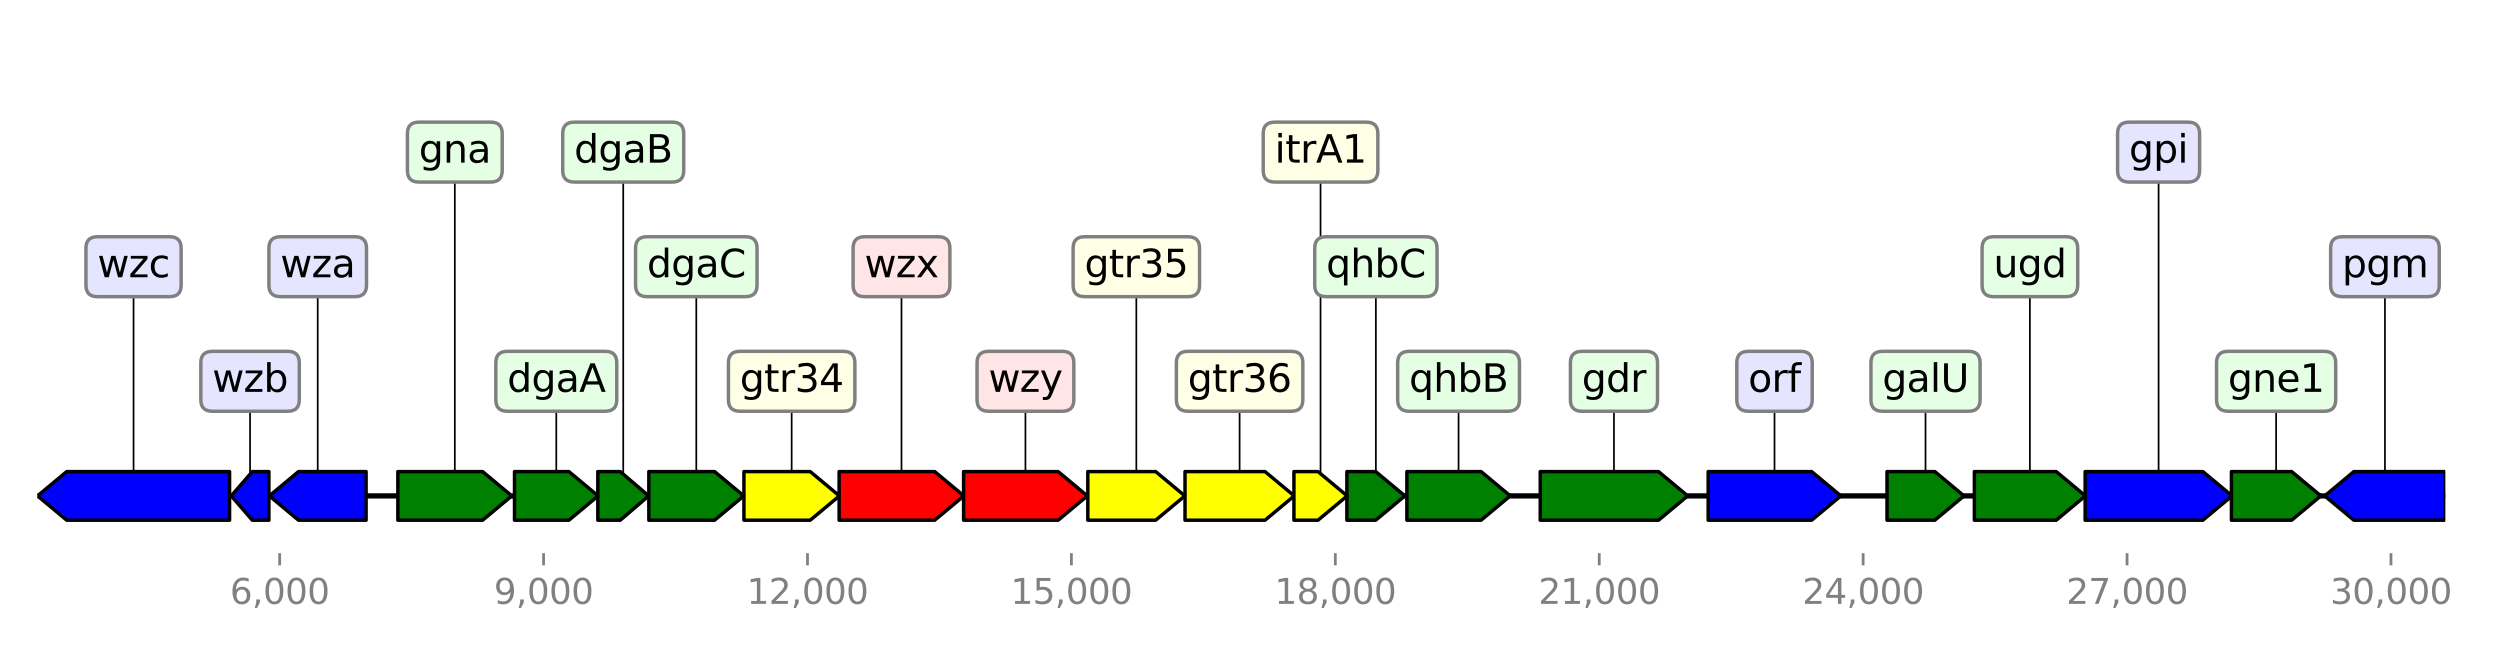 <?xml version="1.0" encoding="utf-8" standalone="no"?>
<!DOCTYPE svg PUBLIC "-//W3C//DTD SVG 1.1//EN"
  "http://www.w3.org/Graphics/SVG/1.1/DTD/svg11.dtd">
<svg height="187.2pt" version="1.1" viewBox="0 0 720 187.2" width="720pt" xmlns="http://www.w3.org/2000/svg" xmlns:xlink="http://www.w3.org/1999/xlink">
 <defs>
  <style type="text/css">*{stroke-linecap:butt;stroke-linejoin:round;}</style>
 </defs>
 <g id="figure_1">
  <g id="patch_1">
   <path d="M 0 187.2 
L 720 187.2 
L 720 0 
L 0 0 
z
" style="fill:#ffffff;"/>
  </g>
  <g id="axes_1">
   <g id="line2d_1">
    <path clip-path="url(#pdbdb691318)" d="M 10.8 142.818 
L 704.225 142.818 
" style="fill:none;stroke:#000000;stroke-linecap:square;stroke-width:1.5;"/>
   </g>
   <g id="line2d_2">
    <path clip-path="url(#pdbdb691318)" d="M 38.461 76.809 
L 38.461 142.818 
" style="fill:none;stroke:#000000;stroke-linecap:square;stroke-width:0.5;"/>
   </g>
   <g id="line2d_3">
    <path clip-path="url(#pdbdb691318)" d="M 464.821 109.813 
L 464.821 142.818 
" style="fill:none;stroke:#000000;stroke-linecap:square;stroke-width:0.5;"/>
   </g>
   <g id="line2d_4">
    <path clip-path="url(#pdbdb691318)" d="M 621.674 43.804 
L 621.674 142.818 
" style="fill:none;stroke:#000000;stroke-linecap:square;stroke-width:0.5;"/>
   </g>
   <g id="line2d_5">
    <path clip-path="url(#pdbdb691318)" d="M 511.059 109.813 
L 511.059 142.818 
" style="fill:none;stroke:#000000;stroke-linecap:square;stroke-width:0.5;"/>
   </g>
   <g id="line2d_6">
    <path clip-path="url(#pdbdb691318)" d="M 259.628 76.809 
L 259.628 142.818 
" style="fill:none;stroke:#000000;stroke-linecap:square;stroke-width:0.5;"/>
   </g>
   <g id="line2d_7">
    <path clip-path="url(#pdbdb691318)" d="M 295.326 109.813 
L 295.326 142.818 
" style="fill:none;stroke:#000000;stroke-linecap:square;stroke-width:0.5;"/>
   </g>
   <g id="line2d_8">
    <path clip-path="url(#pdbdb691318)" d="M 686.863 76.809 
L 686.863 142.818 
" style="fill:none;stroke:#000000;stroke-linecap:square;stroke-width:0.5;"/>
   </g>
   <g id="line2d_9">
    <path clip-path="url(#pdbdb691318)" d="M 130.987 43.804 
L 130.987 142.818 
" style="fill:none;stroke:#000000;stroke-linecap:square;stroke-width:0.5;"/>
   </g>
   <g id="line2d_10">
    <path clip-path="url(#pdbdb691318)" d="M 584.608 76.809 
L 584.608 142.818 
" style="fill:none;stroke:#000000;stroke-linecap:square;stroke-width:0.5;"/>
   </g>
   <g id="line2d_11">
    <path clip-path="url(#pdbdb691318)" d="M 357.006 109.813 
L 357.006 142.818 
" style="fill:none;stroke:#000000;stroke-linecap:square;stroke-width:0.5;"/>
   </g>
   <g id="line2d_12">
    <path clip-path="url(#pdbdb691318)" d="M 420.066 109.813 
L 420.066 142.818 
" style="fill:none;stroke:#000000;stroke-linecap:square;stroke-width:0.5;"/>
   </g>
   <g id="line2d_13">
    <path clip-path="url(#pdbdb691318)" d="M 327.262 76.809 
L 327.262 142.818 
" style="fill:none;stroke:#000000;stroke-linecap:square;stroke-width:0.5;"/>
   </g>
   <g id="line2d_14">
    <path clip-path="url(#pdbdb691318)" d="M 91.501 76.809 
L 91.501 142.818 
" style="fill:none;stroke:#000000;stroke-linecap:square;stroke-width:0.5;"/>
   </g>
   <g id="line2d_15">
    <path clip-path="url(#pdbdb691318)" d="M 227.997 109.813 
L 227.997 142.818 
" style="fill:none;stroke:#000000;stroke-linecap:square;stroke-width:0.5;"/>
   </g>
   <g id="line2d_16">
    <path clip-path="url(#pdbdb691318)" d="M 200.533 76.809 
L 200.533 142.818 
" style="fill:none;stroke:#000000;stroke-linecap:square;stroke-width:0.5;"/>
   </g>
   <g id="line2d_17">
    <path clip-path="url(#pdbdb691318)" d="M 655.522 109.813 
L 655.522 142.818 
" style="fill:none;stroke:#000000;stroke-linecap:square;stroke-width:0.5;"/>
   </g>
   <g id="line2d_18">
    <path clip-path="url(#pdbdb691318)" d="M 160.212 109.813 
L 160.212 142.818 
" style="fill:none;stroke:#000000;stroke-linecap:square;stroke-width:0.5;"/>
   </g>
   <g id="line2d_19">
    <path clip-path="url(#pdbdb691318)" d="M 554.547 109.813 
L 554.547 142.818 
" style="fill:none;stroke:#000000;stroke-linecap:square;stroke-width:0.5;"/>
   </g>
   <g id="line2d_20">
    <path clip-path="url(#pdbdb691318)" d="M 396.251 76.809 
L 396.251 142.818 
" style="fill:none;stroke:#000000;stroke-linecap:square;stroke-width:0.5;"/>
   </g>
   <g id="line2d_21">
    <path clip-path="url(#pdbdb691318)" d="M 380.315 43.804 
L 380.315 142.818 
" style="fill:none;stroke:#000000;stroke-linecap:square;stroke-width:0.5;"/>
   </g>
   <g id="line2d_22">
    <path clip-path="url(#pdbdb691318)" d="M 179.492 43.804 
L 179.492 142.818 
" style="fill:none;stroke:#000000;stroke-linecap:square;stroke-width:0.5;"/>
   </g>
   <g id="line2d_23">
    <path clip-path="url(#pdbdb691318)" d="M 72.018 109.813 
L 72.018 142.818 
" style="fill:none;stroke:#000000;stroke-linecap:square;stroke-width:0.5;"/>
   </g>
   <g id="patch_2">
    <path clip-path="url(#pdbdb691318)" d="M 66.115 149.818 
Q 42.662 149.818 19.21 149.818 
L 19.21 149.818 
Q 15.009 146.318 10.808 142.818 
Q 15.009 139.318 19.21 135.818 
L 19.21 135.818 
Q 42.662 135.818 66.115 135.818 
L 66.115 149.818 
z
" style="fill:#0000ff;stroke:#000000;stroke-linecap:round;"/>
   </g>
   <g id="patch_3">
    <path clip-path="url(#pdbdb691318)" d="M 443.59 135.818 
Q 460.622 135.818 477.653 135.818 
L 477.653 135.818 
Q 481.853 139.318 486.053 142.818 
Q 481.853 146.318 477.653 149.818 
L 477.653 149.818 
Q 460.622 149.818 443.59 149.818 
L 443.59 135.818 
z
" style="fill:#008000;stroke:#000000;stroke-linecap:round;"/>
   </g>
   <g id="patch_4">
    <path clip-path="url(#pdbdb691318)" d="M 600.519 135.818 
Q 617.474 135.818 634.429 135.818 
L 634.429 135.818 
Q 638.629 139.318 642.829 142.818 
Q 638.629 146.318 634.429 149.818 
L 634.429 149.818 
Q 617.474 149.818 600.519 149.818 
L 600.519 135.818 
z
" style="fill:#0000ff;stroke:#000000;stroke-linecap:round;"/>
   </g>
   <g id="patch_5">
    <path clip-path="url(#pdbdb691318)" d="M 491.956 135.818 
Q 506.859 135.818 521.762 135.818 
L 521.762 135.818 
Q 525.962 139.318 530.162 142.818 
Q 525.962 146.318 521.762 149.818 
L 521.762 149.818 
Q 506.859 149.818 491.956 149.818 
L 491.956 135.818 
z
" style="fill:#0000ff;stroke:#000000;stroke-linecap:round;"/>
   </g>
   <g id="patch_6">
    <path clip-path="url(#pdbdb691318)" d="M 241.666 135.818 
Q 255.429 135.818 269.193 135.818 
L 269.193 135.818 
Q 273.392 139.318 277.591 142.818 
Q 273.392 146.318 269.193 149.818 
L 269.193 149.818 
Q 255.429 149.818 241.666 149.818 
L 241.666 135.818 
z
" style="fill:#ff0000;stroke:#000000;stroke-linecap:round;"/>
   </g>
   <g id="patch_7">
    <path clip-path="url(#pdbdb691318)" d="M 277.515 135.818 
Q 291.128 135.818 304.741 135.818 
L 304.741 135.818 
Q 308.939 139.318 313.137 142.818 
Q 308.939 146.318 304.741 149.818 
L 304.741 149.818 
Q 291.128 149.818 277.515 149.818 
L 277.515 135.818 
z
" style="fill:#ff0000;stroke:#000000;stroke-linecap:round;"/>
   </g>
   <g id="patch_8">
    <path clip-path="url(#pdbdb691318)" d="M 704.217 149.818 
Q 691.064 149.818 677.91 149.818 
L 677.91 149.818 
Q 673.709 146.318 669.508 142.818 
Q 673.709 139.318 677.91 135.818 
L 677.91 135.818 
Q 691.064 135.818 704.217 135.818 
L 704.217 149.818 
z
" style="fill:#0000ff;stroke:#000000;stroke-linecap:round;"/>
   </g>
   <g id="patch_9">
    <path clip-path="url(#pdbdb691318)" d="M 114.582 135.818 
Q 126.788 135.818 138.993 135.818 
L 138.993 135.818 
Q 143.192 139.318 147.392 142.818 
Q 143.192 146.318 138.993 149.818 
L 138.993 149.818 
Q 126.788 149.818 114.582 149.818 
L 114.582 135.818 
z
" style="fill:#008000;stroke:#000000;stroke-linecap:round;"/>
   </g>
   <g id="patch_10">
    <path clip-path="url(#pdbdb691318)" d="M 568.621 135.818 
Q 580.407 135.818 592.192 135.818 
L 592.192 135.818 
Q 596.393 139.318 600.595 142.818 
Q 596.393 146.318 592.192 149.818 
L 592.192 149.818 
Q 580.407 149.818 568.621 149.818 
L 568.621 135.818 
z
" style="fill:#008000;stroke:#000000;stroke-linecap:round;"/>
   </g>
   <g id="patch_11">
    <path clip-path="url(#pdbdb691318)" d="M 341.285 135.818 
Q 352.805 135.818 364.325 135.818 
L 364.325 135.818 
Q 368.526 139.318 372.727 142.818 
Q 368.526 146.318 364.325 149.818 
L 364.325 149.818 
Q 352.805 149.818 341.285 149.818 
L 341.285 135.818 
z
" style="fill:#ffff00;stroke:#000000;stroke-linecap:round;"/>
   </g>
   <g id="patch_12">
    <path clip-path="url(#pdbdb691318)" d="M 405.181 135.818 
Q 415.867 135.818 426.553 135.818 
L 426.553 135.818 
Q 430.752 139.318 434.951 142.818 
Q 430.752 146.318 426.553 149.818 
L 426.553 149.818 
Q 415.867 149.818 405.181 149.818 
L 405.181 135.818 
z
" style="fill:#008000;stroke:#000000;stroke-linecap:round;"/>
   </g>
   <g id="patch_13">
    <path clip-path="url(#pdbdb691318)" d="M 313.289 135.818 
Q 323.061 135.818 332.832 135.818 
L 332.832 135.818 
Q 337.033 139.318 341.234 142.818 
Q 337.033 146.318 332.832 149.818 
L 332.832 149.818 
Q 323.061 149.818 313.289 149.818 
L 313.289 135.818 
z
" style="fill:#ffff00;stroke:#000000;stroke-linecap:round;"/>
   </g>
   <g id="patch_14">
    <path clip-path="url(#pdbdb691318)" d="M 105.436 149.818 
Q 95.701 149.818 85.966 149.818 
L 85.966 149.818 
Q 81.767 146.318 77.567 142.818 
Q 81.767 139.318 85.966 135.818 
L 85.966 135.818 
Q 95.701 135.818 105.436 135.818 
L 105.436 149.818 
z
" style="fill:#0000ff;stroke:#000000;stroke-linecap:round;"/>
   </g>
   <g id="patch_15">
    <path clip-path="url(#pdbdb691318)" d="M 214.252 135.818 
Q 223.797 135.818 233.342 135.818 
L 233.342 135.818 
Q 237.542 139.318 241.742 142.818 
Q 237.542 146.318 233.342 149.818 
L 233.342 149.818 
Q 223.797 149.818 214.252 149.818 
L 214.252 135.818 
z
" style="fill:#ffff00;stroke:#000000;stroke-linecap:round;"/>
   </g>
   <g id="patch_16">
    <path clip-path="url(#pdbdb691318)" d="M 186.865 135.818 
Q 196.334 135.818 205.802 135.818 
L 205.802 135.818 
Q 210.002 139.318 214.202 142.818 
Q 210.002 146.318 205.802 149.818 
L 205.802 149.818 
Q 196.334 149.818 186.865 149.818 
L 186.865 135.818 
z
" style="fill:#008000;stroke:#000000;stroke-linecap:round;"/>
   </g>
   <g id="patch_17">
    <path clip-path="url(#pdbdb691318)" d="M 642.652 135.818 
Q 651.323 135.818 659.994 135.818 
L 659.994 135.818 
Q 664.193 139.318 668.393 142.818 
Q 664.193 146.318 659.994 149.818 
L 659.994 149.818 
Q 651.323 149.818 642.652 149.818 
L 642.652 135.818 
z
" style="fill:#008000;stroke:#000000;stroke-linecap:round;"/>
   </g>
   <g id="patch_18">
    <path clip-path="url(#pdbdb691318)" d="M 148.177 135.818 
Q 156.012 135.818 163.846 135.818 
L 163.846 135.818 
Q 168.046 139.318 172.246 142.818 
Q 168.046 146.318 163.846 149.818 
L 163.846 149.818 
Q 156.012 149.818 148.177 149.818 
L 148.177 135.818 
z
" style="fill:#008000;stroke:#000000;stroke-linecap:round;"/>
   </g>
   <g id="patch_19">
    <path clip-path="url(#pdbdb691318)" d="M 543.463 135.818 
Q 550.346 135.818 557.229 135.818 
L 557.229 135.818 
Q 561.43 139.318 565.632 142.818 
Q 561.43 146.318 557.229 149.818 
L 557.229 149.818 
Q 550.346 149.818 543.463 149.818 
L 543.463 135.818 
z
" style="fill:#008000;stroke:#000000;stroke-linecap:round;"/>
   </g>
   <g id="patch_20">
    <path clip-path="url(#pdbdb691318)" d="M 387.903 135.818 
Q 392.05 135.818 396.198 135.818 
L 396.198 135.818 
Q 400.398 139.318 404.599 142.818 
Q 400.398 146.318 396.198 149.818 
L 396.198 149.818 
Q 392.05 149.818 387.903 149.818 
L 387.903 135.818 
z
" style="fill:#008000;stroke:#000000;stroke-linecap:round;"/>
   </g>
   <g id="patch_21">
    <path clip-path="url(#pdbdb691318)" d="M 372.651 135.818 
Q 376.114 135.818 379.577 135.818 
L 379.577 135.818 
Q 383.778 139.318 387.979 142.818 
Q 383.778 146.318 379.577 149.818 
L 379.577 149.818 
Q 376.114 149.818 372.651 149.818 
L 372.651 135.818 
z
" style="fill:#ffff00;stroke:#000000;stroke-linecap:round;"/>
   </g>
   <g id="patch_22">
    <path clip-path="url(#pdbdb691318)" d="M 172.17 135.818 
Q 175.4 135.818 178.63 135.818 
L 178.63 135.818 
Q 182.722 139.318 186.814 142.818 
Q 182.722 146.318 178.63 149.818 
L 178.63 149.818 
Q 175.4 149.818 172.17 149.818 
L 172.17 135.818 
z
" style="fill:#008000;stroke:#000000;stroke-linecap:round;"/>
   </g>
   <g id="patch_23">
    <path clip-path="url(#pdbdb691318)" d="M 77.44 149.818 
Q 75.048 149.818 72.656 149.818 
L 72.656 149.818 
Q 69.626 146.318 66.597 142.818 
Q 69.626 139.318 72.656 135.818 
L 72.656 135.818 
Q 75.048 135.818 77.44 135.818 
L 77.44 149.818 
z
" style="fill:#0000ff;stroke:#000000;stroke-linecap:round;"/>
   </g>
   <g id="matplotlib.axis_1">
    <g id="xtick_1">
     <g id="line2d_24">
      <defs>
       <path d="M 0 0 
L 0 3.5 
" id="me21adc999d" style="stroke:#808080;stroke-width:0.8;"/>
      </defs>
      <g>
       <use style="fill:#808080;stroke:#808080;stroke-width:0.8;" x="80.544" xlink:href="#me21adc999d" y="159.32"/>
      </g>
     </g>
     <g id="text_1">
      <!-- 6,000 -->
      <g style="fill:#808080;" transform="translate(66.23 173.918)scale(0.1 -0.1)">
       <defs>
        <path d="M 2113 2584 
Q 1688 2584 1439 2293 
Q 1191 2003 1191 1497 
Q 1191 994 1439 701 
Q 1688 409 2113 409 
Q 2538 409 2786 701 
Q 3034 994 3034 1497 
Q 3034 2003 2786 2293 
Q 2538 2584 2113 2584 
z
M 3366 4563 
L 3366 3988 
Q 3128 4100 2886 4159 
Q 2644 4219 2406 4219 
Q 1781 4219 1451 3797 
Q 1122 3375 1075 2522 
Q 1259 2794 1537 2939 
Q 1816 3084 2150 3084 
Q 2853 3084 3261 2657 
Q 3669 2231 3669 1497 
Q 3669 778 3244 343 
Q 2819 -91 2113 -91 
Q 1303 -91 875 529 
Q 447 1150 447 2328 
Q 447 3434 972 4092 
Q 1497 4750 2381 4750 
Q 2619 4750 2861 4703 
Q 3103 4656 3366 4563 
z
" id="DejaVuSans-36" transform="scale(0.016)"/>
        <path d="M 750 794 
L 1409 794 
L 1409 256 
L 897 -744 
L 494 -744 
L 750 256 
L 750 794 
z
" id="DejaVuSans-2c" transform="scale(0.016)"/>
        <path d="M 2034 4250 
Q 1547 4250 1301 3770 
Q 1056 3291 1056 2328 
Q 1056 1369 1301 889 
Q 1547 409 2034 409 
Q 2525 409 2770 889 
Q 3016 1369 3016 2328 
Q 3016 3291 2770 3770 
Q 2525 4250 2034 4250 
z
M 2034 4750 
Q 2819 4750 3233 4129 
Q 3647 3509 3647 2328 
Q 3647 1150 3233 529 
Q 2819 -91 2034 -91 
Q 1250 -91 836 529 
Q 422 1150 422 2328 
Q 422 3509 836 4129 
Q 1250 4750 2034 4750 
z
" id="DejaVuSans-30" transform="scale(0.016)"/>
       </defs>
       <use xlink:href="#DejaVuSans-36"/>
       <use x="63.623" xlink:href="#DejaVuSans-2c"/>
       <use x="95.41" xlink:href="#DejaVuSans-30"/>
       <use x="159.033" xlink:href="#DejaVuSans-30"/>
       <use x="222.656" xlink:href="#DejaVuSans-30"/>
      </g>
     </g>
    </g>
    <g id="xtick_2">
     <g id="line2d_25">
      <g>
       <use style="fill:#808080;stroke:#808080;stroke-width:0.8;" x="156.551" xlink:href="#me21adc999d" y="159.32"/>
      </g>
     </g>
     <g id="text_2">
      <!-- 9,000 -->
      <g style="fill:#808080;" transform="translate(142.237 173.918)scale(0.1 -0.1)">
       <defs>
        <path d="M 703 97 
L 703 672 
Q 941 559 1184 500 
Q 1428 441 1663 441 
Q 2288 441 2617 861 
Q 2947 1281 2994 2138 
Q 2813 1869 2534 1725 
Q 2256 1581 1919 1581 
Q 1219 1581 811 2004 
Q 403 2428 403 3163 
Q 403 3881 828 4315 
Q 1253 4750 1959 4750 
Q 2769 4750 3195 4129 
Q 3622 3509 3622 2328 
Q 3622 1225 3098 567 
Q 2575 -91 1691 -91 
Q 1453 -91 1209 -44 
Q 966 3 703 97 
z
M 1959 2075 
Q 2384 2075 2632 2365 
Q 2881 2656 2881 3163 
Q 2881 3666 2632 3958 
Q 2384 4250 1959 4250 
Q 1534 4250 1286 3958 
Q 1038 3666 1038 3163 
Q 1038 2656 1286 2365 
Q 1534 2075 1959 2075 
z
" id="DejaVuSans-39" transform="scale(0.016)"/>
       </defs>
       <use xlink:href="#DejaVuSans-39"/>
       <use x="63.623" xlink:href="#DejaVuSans-2c"/>
       <use x="95.41" xlink:href="#DejaVuSans-30"/>
       <use x="159.033" xlink:href="#DejaVuSans-30"/>
       <use x="222.656" xlink:href="#DejaVuSans-30"/>
      </g>
     </g>
    </g>
    <g id="xtick_3">
     <g id="line2d_26">
      <g>
       <use style="fill:#808080;stroke:#808080;stroke-width:0.8;" x="232.557" xlink:href="#me21adc999d" y="159.32"/>
      </g>
     </g>
     <g id="text_3">
      <!-- 12,000 -->
      <g style="fill:#808080;" transform="translate(215.062 173.918)scale(0.1 -0.1)">
       <defs>
        <path d="M 794 531 
L 1825 531 
L 1825 4091 
L 703 3866 
L 703 4441 
L 1819 4666 
L 2450 4666 
L 2450 531 
L 3481 531 
L 3481 0 
L 794 0 
L 794 531 
z
" id="DejaVuSans-31" transform="scale(0.016)"/>
        <path d="M 1228 531 
L 3431 531 
L 3431 0 
L 469 0 
L 469 531 
Q 828 903 1448 1529 
Q 2069 2156 2228 2338 
Q 2531 2678 2651 2914 
Q 2772 3150 2772 3378 
Q 2772 3750 2511 3984 
Q 2250 4219 1831 4219 
Q 1534 4219 1204 4116 
Q 875 4013 500 3803 
L 500 4441 
Q 881 4594 1212 4672 
Q 1544 4750 1819 4750 
Q 2544 4750 2975 4387 
Q 3406 4025 3406 3419 
Q 3406 3131 3298 2873 
Q 3191 2616 2906 2266 
Q 2828 2175 2409 1742 
Q 1991 1309 1228 531 
z
" id="DejaVuSans-32" transform="scale(0.016)"/>
       </defs>
       <use xlink:href="#DejaVuSans-31"/>
       <use x="63.623" xlink:href="#DejaVuSans-32"/>
       <use x="127.246" xlink:href="#DejaVuSans-2c"/>
       <use x="159.033" xlink:href="#DejaVuSans-30"/>
       <use x="222.656" xlink:href="#DejaVuSans-30"/>
       <use x="286.279" xlink:href="#DejaVuSans-30"/>
      </g>
     </g>
    </g>
    <g id="xtick_4">
     <g id="line2d_27">
      <g>
       <use style="fill:#808080;stroke:#808080;stroke-width:0.8;" x="308.564" xlink:href="#me21adc999d" y="159.32"/>
      </g>
     </g>
     <g id="text_4">
      <!-- 15,000 -->
      <g style="fill:#808080;" transform="translate(291.069 173.918)scale(0.1 -0.1)">
       <defs>
        <path d="M 691 4666 
L 3169 4666 
L 3169 4134 
L 1269 4134 
L 1269 2991 
Q 1406 3038 1543 3061 
Q 1681 3084 1819 3084 
Q 2600 3084 3056 2656 
Q 3513 2228 3513 1497 
Q 3513 744 3044 326 
Q 2575 -91 1722 -91 
Q 1428 -91 1123 -41 
Q 819 9 494 109 
L 494 744 
Q 775 591 1075 516 
Q 1375 441 1709 441 
Q 2250 441 2565 725 
Q 2881 1009 2881 1497 
Q 2881 1984 2565 2268 
Q 2250 2553 1709 2553 
Q 1456 2553 1204 2497 
Q 953 2441 691 2322 
L 691 4666 
z
" id="DejaVuSans-35" transform="scale(0.016)"/>
       </defs>
       <use xlink:href="#DejaVuSans-31"/>
       <use x="63.623" xlink:href="#DejaVuSans-35"/>
       <use x="127.246" xlink:href="#DejaVuSans-2c"/>
       <use x="159.033" xlink:href="#DejaVuSans-30"/>
       <use x="222.656" xlink:href="#DejaVuSans-30"/>
       <use x="286.279" xlink:href="#DejaVuSans-30"/>
      </g>
     </g>
    </g>
    <g id="xtick_5">
     <g id="line2d_28">
      <g>
       <use style="fill:#808080;stroke:#808080;stroke-width:0.8;" x="384.571" xlink:href="#me21adc999d" y="159.32"/>
      </g>
     </g>
     <g id="text_5">
      <!-- 18,000 -->
      <g style="fill:#808080;" transform="translate(367.076 173.918)scale(0.1 -0.1)">
       <defs>
        <path d="M 2034 2216 
Q 1584 2216 1326 1975 
Q 1069 1734 1069 1313 
Q 1069 891 1326 650 
Q 1584 409 2034 409 
Q 2484 409 2743 651 
Q 3003 894 3003 1313 
Q 3003 1734 2745 1975 
Q 2488 2216 2034 2216 
z
M 1403 2484 
Q 997 2584 770 2862 
Q 544 3141 544 3541 
Q 544 4100 942 4425 
Q 1341 4750 2034 4750 
Q 2731 4750 3128 4425 
Q 3525 4100 3525 3541 
Q 3525 3141 3298 2862 
Q 3072 2584 2669 2484 
Q 3125 2378 3379 2068 
Q 3634 1759 3634 1313 
Q 3634 634 3220 271 
Q 2806 -91 2034 -91 
Q 1263 -91 848 271 
Q 434 634 434 1313 
Q 434 1759 690 2068 
Q 947 2378 1403 2484 
z
M 1172 3481 
Q 1172 3119 1398 2916 
Q 1625 2713 2034 2713 
Q 2441 2713 2670 2916 
Q 2900 3119 2900 3481 
Q 2900 3844 2670 4047 
Q 2441 4250 2034 4250 
Q 1625 4250 1398 4047 
Q 1172 3844 1172 3481 
z
" id="DejaVuSans-38" transform="scale(0.016)"/>
       </defs>
       <use xlink:href="#DejaVuSans-31"/>
       <use x="63.623" xlink:href="#DejaVuSans-38"/>
       <use x="127.246" xlink:href="#DejaVuSans-2c"/>
       <use x="159.033" xlink:href="#DejaVuSans-30"/>
       <use x="222.656" xlink:href="#DejaVuSans-30"/>
       <use x="286.279" xlink:href="#DejaVuSans-30"/>
      </g>
     </g>
    </g>
    <g id="xtick_6">
     <g id="line2d_29">
      <g>
       <use style="fill:#808080;stroke:#808080;stroke-width:0.8;" x="460.578" xlink:href="#me21adc999d" y="159.32"/>
      </g>
     </g>
     <g id="text_6">
      <!-- 21,000 -->
      <g style="fill:#808080;" transform="translate(443.082 173.918)scale(0.1 -0.1)">
       <use xlink:href="#DejaVuSans-32"/>
       <use x="63.623" xlink:href="#DejaVuSans-31"/>
       <use x="127.246" xlink:href="#DejaVuSans-2c"/>
       <use x="159.033" xlink:href="#DejaVuSans-30"/>
       <use x="222.656" xlink:href="#DejaVuSans-30"/>
       <use x="286.279" xlink:href="#DejaVuSans-30"/>
      </g>
     </g>
    </g>
    <g id="xtick_7">
     <g id="line2d_30">
      <g>
       <use style="fill:#808080;stroke:#808080;stroke-width:0.8;" x="536.585" xlink:href="#me21adc999d" y="159.32"/>
      </g>
     </g>
     <g id="text_7">
      <!-- 24,000 -->
      <g style="fill:#808080;" transform="translate(519.089 173.918)scale(0.1 -0.1)">
       <defs>
        <path d="M 2419 4116 
L 825 1625 
L 2419 1625 
L 2419 4116 
z
M 2253 4666 
L 3047 4666 
L 3047 1625 
L 3713 1625 
L 3713 1100 
L 3047 1100 
L 3047 0 
L 2419 0 
L 2419 1100 
L 313 1100 
L 313 1709 
L 2253 4666 
z
" id="DejaVuSans-34" transform="scale(0.016)"/>
       </defs>
       <use xlink:href="#DejaVuSans-32"/>
       <use x="63.623" xlink:href="#DejaVuSans-34"/>
       <use x="127.246" xlink:href="#DejaVuSans-2c"/>
       <use x="159.033" xlink:href="#DejaVuSans-30"/>
       <use x="222.656" xlink:href="#DejaVuSans-30"/>
       <use x="286.279" xlink:href="#DejaVuSans-30"/>
      </g>
     </g>
    </g>
    <g id="xtick_8">
     <g id="line2d_31">
      <g>
       <use style="fill:#808080;stroke:#808080;stroke-width:0.8;" x="612.591" xlink:href="#me21adc999d" y="159.32"/>
      </g>
     </g>
     <g id="text_8">
      <!-- 27,000 -->
      <g style="fill:#808080;" transform="translate(595.096 173.918)scale(0.1 -0.1)">
       <defs>
        <path d="M 525 4666 
L 3525 4666 
L 3525 4397 
L 1831 0 
L 1172 0 
L 2766 4134 
L 525 4134 
L 525 4666 
z
" id="DejaVuSans-37" transform="scale(0.016)"/>
       </defs>
       <use xlink:href="#DejaVuSans-32"/>
       <use x="63.623" xlink:href="#DejaVuSans-37"/>
       <use x="127.246" xlink:href="#DejaVuSans-2c"/>
       <use x="159.033" xlink:href="#DejaVuSans-30"/>
       <use x="222.656" xlink:href="#DejaVuSans-30"/>
       <use x="286.279" xlink:href="#DejaVuSans-30"/>
      </g>
     </g>
    </g>
    <g id="xtick_9">
     <g id="line2d_32">
      <g>
       <use style="fill:#808080;stroke:#808080;stroke-width:0.8;" x="688.598" xlink:href="#me21adc999d" y="159.32"/>
      </g>
     </g>
     <g id="text_9">
      <!-- 30,000 -->
      <g style="fill:#808080;" transform="translate(671.103 173.918)scale(0.1 -0.1)">
       <defs>
        <path d="M 2597 2516 
Q 3050 2419 3304 2112 
Q 3559 1806 3559 1356 
Q 3559 666 3084 287 
Q 2609 -91 1734 -91 
Q 1441 -91 1130 -33 
Q 819 25 488 141 
L 488 750 
Q 750 597 1062 519 
Q 1375 441 1716 441 
Q 2309 441 2620 675 
Q 2931 909 2931 1356 
Q 2931 1769 2642 2001 
Q 2353 2234 1838 2234 
L 1294 2234 
L 1294 2753 
L 1863 2753 
Q 2328 2753 2575 2939 
Q 2822 3125 2822 3475 
Q 2822 3834 2567 4026 
Q 2313 4219 1838 4219 
Q 1578 4219 1281 4162 
Q 984 4106 628 3988 
L 628 4550 
Q 988 4650 1302 4700 
Q 1616 4750 1894 4750 
Q 2613 4750 3031 4423 
Q 3450 4097 3450 3541 
Q 3450 3153 3228 2886 
Q 3006 2619 2597 2516 
z
" id="DejaVuSans-33" transform="scale(0.016)"/>
       </defs>
       <use xlink:href="#DejaVuSans-33"/>
       <use x="63.623" xlink:href="#DejaVuSans-30"/>
       <use x="127.246" xlink:href="#DejaVuSans-2c"/>
       <use x="159.033" xlink:href="#DejaVuSans-30"/>
       <use x="222.656" xlink:href="#DejaVuSans-30"/>
       <use x="286.279" xlink:href="#DejaVuSans-30"/>
      </g>
     </g>
    </g>
   </g>
   <g id="linkto_wzc">
    <g id="patch_24">
     <a xlink:href="wzc">
      <path d="M 28.053 85.432 
L 48.87 85.432 
Q 52.17 85.432 52.17 82.132 
L 52.17 71.486 
Q 52.17 68.186 48.87 68.186 
L 28.053 68.186 
Q 24.753 68.186 24.753 71.486 
L 24.753 82.132 
Q 24.753 85.432 28.053 85.432 
z
" style="fill:#e5e5ff;stroke:#808080;stroke-linejoin:miter;"/>
     </a>
    </g>
    <!-- wzc -->
    <g transform="translate(28.053 79.844)scale(0.11 -0.11)">
     <defs>
      <path d="M 269 3500 
L 844 3500 
L 1563 769 
L 2278 3500 
L 2956 3500 
L 3675 769 
L 4391 3500 
L 4966 3500 
L 4050 0 
L 3372 0 
L 2619 2869 
L 1863 0 
L 1184 0 
L 269 3500 
z
" id="DejaVuSans-77" transform="scale(0.016)"/>
      <path d="M 353 3500 
L 3084 3500 
L 3084 2975 
L 922 459 
L 3084 459 
L 3084 0 
L 275 0 
L 275 525 
L 2438 3041 
L 353 3041 
L 353 3500 
z
" id="DejaVuSans-7a" transform="scale(0.016)"/>
      <path d="M 3122 3366 
L 3122 2828 
Q 2878 2963 2633 3030 
Q 2388 3097 2138 3097 
Q 1578 3097 1268 2742 
Q 959 2388 959 1747 
Q 959 1106 1268 751 
Q 1578 397 2138 397 
Q 2388 397 2633 464 
Q 2878 531 3122 666 
L 3122 134 
Q 2881 22 2623 -34 
Q 2366 -91 2075 -91 
Q 1284 -91 818 406 
Q 353 903 353 1747 
Q 353 2603 823 3093 
Q 1294 3584 2113 3584 
Q 2378 3584 2631 3529 
Q 2884 3475 3122 3366 
z
" id="DejaVuSans-63" transform="scale(0.016)"/>
     </defs>
     <use xlink:href="#DejaVuSans-77"/>
     <use x="81.787" xlink:href="#DejaVuSans-7a"/>
     <use x="134.277" xlink:href="#DejaVuSans-63"/>
    </g>
   </g>
   <g id="linkto_gdr">
    <g id="patch_25">
     <a xlink:href="gdr">
      <path d="M 455.577 118.436 
L 474.066 118.436 
Q 477.366 118.436 477.366 115.136 
L 477.366 104.49 
Q 477.366 101.19 474.066 101.19 
L 455.577 101.19 
Q 452.277 101.19 452.277 104.49 
L 452.277 115.136 
Q 452.277 118.436 455.577 118.436 
z
" style="fill:#e5ffe5;stroke:#808080;stroke-linejoin:miter;"/>
     </a>
    </g>
    <!-- gdr -->
    <g transform="translate(455.577 112.849)scale(0.11 -0.11)">
     <defs>
      <path d="M 2906 1791 
Q 2906 2416 2648 2759 
Q 2391 3103 1925 3103 
Q 1463 3103 1205 2759 
Q 947 2416 947 1791 
Q 947 1169 1205 825 
Q 1463 481 1925 481 
Q 2391 481 2648 825 
Q 2906 1169 2906 1791 
z
M 3481 434 
Q 3481 -459 3084 -895 
Q 2688 -1331 1869 -1331 
Q 1566 -1331 1297 -1286 
Q 1028 -1241 775 -1147 
L 775 -588 
Q 1028 -725 1275 -790 
Q 1522 -856 1778 -856 
Q 2344 -856 2625 -561 
Q 2906 -266 2906 331 
L 2906 616 
Q 2728 306 2450 153 
Q 2172 0 1784 0 
Q 1141 0 747 490 
Q 353 981 353 1791 
Q 353 2603 747 3093 
Q 1141 3584 1784 3584 
Q 2172 3584 2450 3431 
Q 2728 3278 2906 2969 
L 2906 3500 
L 3481 3500 
L 3481 434 
z
" id="DejaVuSans-67" transform="scale(0.016)"/>
      <path d="M 2906 2969 
L 2906 4863 
L 3481 4863 
L 3481 0 
L 2906 0 
L 2906 525 
Q 2725 213 2448 61 
Q 2172 -91 1784 -91 
Q 1150 -91 751 415 
Q 353 922 353 1747 
Q 353 2572 751 3078 
Q 1150 3584 1784 3584 
Q 2172 3584 2448 3432 
Q 2725 3281 2906 2969 
z
M 947 1747 
Q 947 1113 1208 752 
Q 1469 391 1925 391 
Q 2381 391 2643 752 
Q 2906 1113 2906 1747 
Q 2906 2381 2643 2742 
Q 2381 3103 1925 3103 
Q 1469 3103 1208 2742 
Q 947 2381 947 1747 
z
" id="DejaVuSans-64" transform="scale(0.016)"/>
      <path d="M 2631 2963 
Q 2534 3019 2420 3045 
Q 2306 3072 2169 3072 
Q 1681 3072 1420 2755 
Q 1159 2438 1159 1844 
L 1159 0 
L 581 0 
L 581 3500 
L 1159 3500 
L 1159 2956 
Q 1341 3275 1631 3429 
Q 1922 3584 2338 3584 
Q 2397 3584 2469 3576 
Q 2541 3569 2628 3553 
L 2631 2963 
z
" id="DejaVuSans-72" transform="scale(0.016)"/>
     </defs>
     <use xlink:href="#DejaVuSans-67"/>
     <use x="63.477" xlink:href="#DejaVuSans-64"/>
     <use x="126.953" xlink:href="#DejaVuSans-72"/>
    </g>
   </g>
   <g id="linkto_gpi">
    <g id="patch_26">
     <a xlink:href="gpi">
      <path d="M 613.163 52.427 
L 630.185 52.427 
Q 633.485 52.427 633.485 49.127 
L 633.485 38.481 
Q 633.485 35.181 630.185 35.181 
L 613.163 35.181 
Q 609.863 35.181 609.863 38.481 
L 609.863 49.127 
Q 609.863 52.427 613.163 52.427 
z
" style="fill:#e5e5ff;stroke:#808080;stroke-linejoin:miter;"/>
     </a>
    </g>
    <!-- gpi -->
    <g transform="translate(613.163 46.84)scale(0.11 -0.11)">
     <defs>
      <path d="M 1159 525 
L 1159 -1331 
L 581 -1331 
L 581 3500 
L 1159 3500 
L 1159 2969 
Q 1341 3281 1617 3432 
Q 1894 3584 2278 3584 
Q 2916 3584 3314 3078 
Q 3713 2572 3713 1747 
Q 3713 922 3314 415 
Q 2916 -91 2278 -91 
Q 1894 -91 1617 61 
Q 1341 213 1159 525 
z
M 3116 1747 
Q 3116 2381 2855 2742 
Q 2594 3103 2138 3103 
Q 1681 3103 1420 2742 
Q 1159 2381 1159 1747 
Q 1159 1113 1420 752 
Q 1681 391 2138 391 
Q 2594 391 2855 752 
Q 3116 1113 3116 1747 
z
" id="DejaVuSans-70" transform="scale(0.016)"/>
      <path d="M 603 3500 
L 1178 3500 
L 1178 0 
L 603 0 
L 603 3500 
z
M 603 4863 
L 1178 4863 
L 1178 4134 
L 603 4134 
L 603 4863 
z
" id="DejaVuSans-69" transform="scale(0.016)"/>
     </defs>
     <use xlink:href="#DejaVuSans-67"/>
     <use x="63.477" xlink:href="#DejaVuSans-70"/>
     <use x="126.953" xlink:href="#DejaVuSans-69"/>
    </g>
   </g>
   <g id="linkto_orf">
    <g id="patch_27">
     <a xlink:href="orf">
      <path d="M 503.496 118.436 
L 518.621 118.436 
Q 521.921 118.436 521.921 115.136 
L 521.921 104.49 
Q 521.921 101.19 518.621 101.19 
L 503.496 101.19 
Q 500.196 101.19 500.196 104.49 
L 500.196 115.136 
Q 500.196 118.436 503.496 118.436 
z
" style="fill:#e5e5ff;stroke:#808080;stroke-linejoin:miter;"/>
     </a>
    </g>
    <!-- orf -->
    <g transform="translate(503.496 112.849)scale(0.11 -0.11)">
     <defs>
      <path d="M 1959 3097 
Q 1497 3097 1228 2736 
Q 959 2375 959 1747 
Q 959 1119 1226 758 
Q 1494 397 1959 397 
Q 2419 397 2687 759 
Q 2956 1122 2956 1747 
Q 2956 2369 2687 2733 
Q 2419 3097 1959 3097 
z
M 1959 3584 
Q 2709 3584 3137 3096 
Q 3566 2609 3566 1747 
Q 3566 888 3137 398 
Q 2709 -91 1959 -91 
Q 1206 -91 779 398 
Q 353 888 353 1747 
Q 353 2609 779 3096 
Q 1206 3584 1959 3584 
z
" id="DejaVuSans-6f" transform="scale(0.016)"/>
      <path d="M 2375 4863 
L 2375 4384 
L 1825 4384 
Q 1516 4384 1395 4259 
Q 1275 4134 1275 3809 
L 1275 3500 
L 2222 3500 
L 2222 3053 
L 1275 3053 
L 1275 0 
L 697 0 
L 697 3053 
L 147 3053 
L 147 3500 
L 697 3500 
L 697 3744 
Q 697 4328 969 4595 
Q 1241 4863 1831 4863 
L 2375 4863 
z
" id="DejaVuSans-66" transform="scale(0.016)"/>
     </defs>
     <use xlink:href="#DejaVuSans-6f"/>
     <use x="61.182" xlink:href="#DejaVuSans-72"/>
     <use x="102.295" xlink:href="#DejaVuSans-66"/>
    </g>
   </g>
   <g id="linkto_wzx">
    <g id="patch_28">
     <a xlink:href="wzx">
      <path d="M 248.989 85.432 
L 270.268 85.432 
Q 273.568 85.432 273.568 82.132 
L 273.568 71.486 
Q 273.568 68.186 270.268 68.186 
L 248.989 68.186 
Q 245.689 68.186 245.689 71.486 
L 245.689 82.132 
Q 245.689 85.432 248.989 85.432 
z
" style="fill:#ffe5e5;stroke:#808080;stroke-linejoin:miter;"/>
     </a>
    </g>
    <!-- wzx -->
    <g transform="translate(248.989 79.844)scale(0.11 -0.11)">
     <defs>
      <path d="M 3513 3500 
L 2247 1797 
L 3578 0 
L 2900 0 
L 1881 1375 
L 863 0 
L 184 0 
L 1544 1831 
L 300 3500 
L 978 3500 
L 1906 2253 
L 2834 3500 
L 3513 3500 
z
" id="DejaVuSans-78" transform="scale(0.016)"/>
     </defs>
     <use xlink:href="#DejaVuSans-77"/>
     <use x="81.787" xlink:href="#DejaVuSans-7a"/>
     <use x="134.277" xlink:href="#DejaVuSans-78"/>
    </g>
   </g>
   <g id="linkto_wzy">
    <g id="patch_29">
     <a xlink:href="wzy">
      <path d="M 284.686 118.436 
L 305.966 118.436 
Q 309.266 118.436 309.266 115.136 
L 309.266 104.49 
Q 309.266 101.19 305.966 101.19 
L 284.686 101.19 
Q 281.386 101.19 281.386 104.49 
L 281.386 115.136 
Q 281.386 118.436 284.686 118.436 
z
" style="fill:#ffe5e5;stroke:#808080;stroke-linejoin:miter;"/>
     </a>
    </g>
    <!-- wzy -->
    <g transform="translate(284.686 112.849)scale(0.11 -0.11)">
     <defs>
      <path d="M 2059 -325 
Q 1816 -950 1584 -1140 
Q 1353 -1331 966 -1331 
L 506 -1331 
L 506 -850 
L 844 -850 
Q 1081 -850 1212 -737 
Q 1344 -625 1503 -206 
L 1606 56 
L 191 3500 
L 800 3500 
L 1894 763 
L 2988 3500 
L 3597 3500 
L 2059 -325 
z
" id="DejaVuSans-79" transform="scale(0.016)"/>
     </defs>
     <use xlink:href="#DejaVuSans-77"/>
     <use x="81.787" xlink:href="#DejaVuSans-7a"/>
     <use x="134.277" xlink:href="#DejaVuSans-79"/>
    </g>
   </g>
   <g id="linkto_pgm">
    <g id="patch_30">
     <a xlink:href="pgm">
      <path d="M 674.522 85.432 
L 699.203 85.432 
Q 702.503 85.432 702.503 82.132 
L 702.503 71.486 
Q 702.503 68.186 699.203 68.186 
L 674.522 68.186 
Q 671.222 68.186 671.222 71.486 
L 671.222 82.132 
Q 671.222 85.432 674.522 85.432 
z
" style="fill:#e5e5ff;stroke:#808080;stroke-linejoin:miter;"/>
     </a>
    </g>
    <!-- pgm -->
    <g transform="translate(674.522 79.844)scale(0.11 -0.11)">
     <defs>
      <path d="M 3328 2828 
Q 3544 3216 3844 3400 
Q 4144 3584 4550 3584 
Q 5097 3584 5394 3201 
Q 5691 2819 5691 2113 
L 5691 0 
L 5113 0 
L 5113 2094 
Q 5113 2597 4934 2840 
Q 4756 3084 4391 3084 
Q 3944 3084 3684 2787 
Q 3425 2491 3425 1978 
L 3425 0 
L 2847 0 
L 2847 2094 
Q 2847 2600 2669 2842 
Q 2491 3084 2119 3084 
Q 1678 3084 1418 2786 
Q 1159 2488 1159 1978 
L 1159 0 
L 581 0 
L 581 3500 
L 1159 3500 
L 1159 2956 
Q 1356 3278 1631 3431 
Q 1906 3584 2284 3584 
Q 2666 3584 2933 3390 
Q 3200 3197 3328 2828 
z
" id="DejaVuSans-6d" transform="scale(0.016)"/>
     </defs>
     <use xlink:href="#DejaVuSans-70"/>
     <use x="63.477" xlink:href="#DejaVuSans-67"/>
     <use x="126.953" xlink:href="#DejaVuSans-6d"/>
    </g>
   </g>
   <g id="linkto_gna">
    <g id="patch_31">
     <a xlink:href="gna">
      <path d="M 120.639 52.427 
L 141.335 52.427 
Q 144.635 52.427 144.635 49.127 
L 144.635 38.481 
Q 144.635 35.181 141.335 35.181 
L 120.639 35.181 
Q 117.339 35.181 117.339 38.481 
L 117.339 49.127 
Q 117.339 52.427 120.639 52.427 
z
" style="fill:#e5ffe5;stroke:#808080;stroke-linejoin:miter;"/>
     </a>
    </g>
    <!-- gna -->
    <g transform="translate(120.639 46.84)scale(0.11 -0.11)">
     <defs>
      <path d="M 3513 2113 
L 3513 0 
L 2938 0 
L 2938 2094 
Q 2938 2591 2744 2837 
Q 2550 3084 2163 3084 
Q 1697 3084 1428 2787 
Q 1159 2491 1159 1978 
L 1159 0 
L 581 0 
L 581 3500 
L 1159 3500 
L 1159 2956 
Q 1366 3272 1645 3428 
Q 1925 3584 2291 3584 
Q 2894 3584 3203 3211 
Q 3513 2838 3513 2113 
z
" id="DejaVuSans-6e" transform="scale(0.016)"/>
      <path d="M 2194 1759 
Q 1497 1759 1228 1600 
Q 959 1441 959 1056 
Q 959 750 1161 570 
Q 1363 391 1709 391 
Q 2188 391 2477 730 
Q 2766 1069 2766 1631 
L 2766 1759 
L 2194 1759 
z
M 3341 1997 
L 3341 0 
L 2766 0 
L 2766 531 
Q 2569 213 2275 61 
Q 1981 -91 1556 -91 
Q 1019 -91 701 211 
Q 384 513 384 1019 
Q 384 1609 779 1909 
Q 1175 2209 1959 2209 
L 2766 2209 
L 2766 2266 
Q 2766 2663 2505 2880 
Q 2244 3097 1772 3097 
Q 1472 3097 1187 3025 
Q 903 2953 641 2809 
L 641 3341 
Q 956 3463 1253 3523 
Q 1550 3584 1831 3584 
Q 2591 3584 2966 3190 
Q 3341 2797 3341 1997 
z
" id="DejaVuSans-61" transform="scale(0.016)"/>
     </defs>
     <use xlink:href="#DejaVuSans-67"/>
     <use x="63.477" xlink:href="#DejaVuSans-6e"/>
     <use x="126.855" xlink:href="#DejaVuSans-61"/>
    </g>
   </g>
   <g id="linkto_ugd">
    <g id="patch_32">
     <a xlink:href="ugd">
      <path d="M 574.139 85.432 
L 595.077 85.432 
Q 598.377 85.432 598.377 82.132 
L 598.377 71.486 
Q 598.377 68.186 595.077 68.186 
L 574.139 68.186 
Q 570.839 68.186 570.839 71.486 
L 570.839 82.132 
Q 570.839 85.432 574.139 85.432 
z
" style="fill:#e5ffe5;stroke:#808080;stroke-linejoin:miter;"/>
     </a>
    </g>
    <!-- ugd -->
    <g transform="translate(574.139 79.844)scale(0.11 -0.11)">
     <defs>
      <path d="M 544 1381 
L 544 3500 
L 1119 3500 
L 1119 1403 
Q 1119 906 1312 657 
Q 1506 409 1894 409 
Q 2359 409 2629 706 
Q 2900 1003 2900 1516 
L 2900 3500 
L 3475 3500 
L 3475 0 
L 2900 0 
L 2900 538 
Q 2691 219 2414 64 
Q 2138 -91 1772 -91 
Q 1169 -91 856 284 
Q 544 659 544 1381 
z
M 1991 3584 
L 1991 3584 
z
" id="DejaVuSans-75" transform="scale(0.016)"/>
     </defs>
     <use xlink:href="#DejaVuSans-75"/>
     <use x="63.379" xlink:href="#DejaVuSans-67"/>
     <use x="126.855" xlink:href="#DejaVuSans-64"/>
    </g>
   </g>
   <g id="linkto_gtr36">
    <g id="patch_33">
     <a xlink:href="gtr36">
      <path d="M 342.098 118.436 
L 371.913 118.436 
Q 375.213 118.436 375.213 115.136 
L 375.213 104.49 
Q 375.213 101.19 371.913 101.19 
L 342.098 101.19 
Q 338.798 101.19 338.798 104.49 
L 338.798 115.136 
Q 338.798 118.436 342.098 118.436 
z
" style="fill:#ffffe5;stroke:#808080;stroke-linejoin:miter;"/>
     </a>
    </g>
    <!-- gtr36 -->
    <g transform="translate(342.098 112.849)scale(0.11 -0.11)">
     <defs>
      <path d="M 1172 4494 
L 1172 3500 
L 2356 3500 
L 2356 3053 
L 1172 3053 
L 1172 1153 
Q 1172 725 1289 603 
Q 1406 481 1766 481 
L 2356 481 
L 2356 0 
L 1766 0 
Q 1100 0 847 248 
Q 594 497 594 1153 
L 594 3053 
L 172 3053 
L 172 3500 
L 594 3500 
L 594 4494 
L 1172 4494 
z
" id="DejaVuSans-74" transform="scale(0.016)"/>
     </defs>
     <use xlink:href="#DejaVuSans-67"/>
     <use x="63.477" xlink:href="#DejaVuSans-74"/>
     <use x="102.686" xlink:href="#DejaVuSans-72"/>
     <use x="143.799" xlink:href="#DejaVuSans-33"/>
     <use x="207.422" xlink:href="#DejaVuSans-36"/>
    </g>
   </g>
   <g id="linkto_qhbB">
    <g id="patch_34">
     <a xlink:href="qhbB">
      <path d="M 405.824 118.436 
L 434.309 118.436 
Q 437.609 118.436 437.609 115.136 
L 437.609 104.49 
Q 437.609 101.19 434.309 101.19 
L 405.824 101.19 
Q 402.524 101.19 402.524 104.49 
L 402.524 115.136 
Q 402.524 118.436 405.824 118.436 
z
" style="fill:#e5ffe5;stroke:#808080;stroke-linejoin:miter;"/>
     </a>
    </g>
    <!-- qhbB -->
    <g transform="translate(405.824 112.849)scale(0.11 -0.11)">
     <defs>
      <path d="M 947 1747 
Q 947 1113 1208 752 
Q 1469 391 1925 391 
Q 2381 391 2643 752 
Q 2906 1113 2906 1747 
Q 2906 2381 2643 2742 
Q 2381 3103 1925 3103 
Q 1469 3103 1208 2742 
Q 947 2381 947 1747 
z
M 2906 525 
Q 2725 213 2448 61 
Q 2172 -91 1784 -91 
Q 1150 -91 751 415 
Q 353 922 353 1747 
Q 353 2572 751 3078 
Q 1150 3584 1784 3584 
Q 2172 3584 2448 3432 
Q 2725 3281 2906 2969 
L 2906 3500 
L 3481 3500 
L 3481 -1331 
L 2906 -1331 
L 2906 525 
z
" id="DejaVuSans-71" transform="scale(0.016)"/>
      <path d="M 3513 2113 
L 3513 0 
L 2938 0 
L 2938 2094 
Q 2938 2591 2744 2837 
Q 2550 3084 2163 3084 
Q 1697 3084 1428 2787 
Q 1159 2491 1159 1978 
L 1159 0 
L 581 0 
L 581 4863 
L 1159 4863 
L 1159 2956 
Q 1366 3272 1645 3428 
Q 1925 3584 2291 3584 
Q 2894 3584 3203 3211 
Q 3513 2838 3513 2113 
z
" id="DejaVuSans-68" transform="scale(0.016)"/>
      <path d="M 3116 1747 
Q 3116 2381 2855 2742 
Q 2594 3103 2138 3103 
Q 1681 3103 1420 2742 
Q 1159 2381 1159 1747 
Q 1159 1113 1420 752 
Q 1681 391 2138 391 
Q 2594 391 2855 752 
Q 3116 1113 3116 1747 
z
M 1159 2969 
Q 1341 3281 1617 3432 
Q 1894 3584 2278 3584 
Q 2916 3584 3314 3078 
Q 3713 2572 3713 1747 
Q 3713 922 3314 415 
Q 2916 -91 2278 -91 
Q 1894 -91 1617 61 
Q 1341 213 1159 525 
L 1159 0 
L 581 0 
L 581 4863 
L 1159 4863 
L 1159 2969 
z
" id="DejaVuSans-62" transform="scale(0.016)"/>
      <path d="M 1259 2228 
L 1259 519 
L 2272 519 
Q 2781 519 3026 730 
Q 3272 941 3272 1375 
Q 3272 1813 3026 2020 
Q 2781 2228 2272 2228 
L 1259 2228 
z
M 1259 4147 
L 1259 2741 
L 2194 2741 
Q 2656 2741 2882 2914 
Q 3109 3088 3109 3444 
Q 3109 3797 2882 3972 
Q 2656 4147 2194 4147 
L 1259 4147 
z
M 628 4666 
L 2241 4666 
Q 2963 4666 3353 4366 
Q 3744 4066 3744 3513 
Q 3744 3084 3544 2831 
Q 3344 2578 2956 2516 
Q 3422 2416 3680 2098 
Q 3938 1781 3938 1306 
Q 3938 681 3513 340 
Q 3088 0 2303 0 
L 628 0 
L 628 4666 
z
" id="DejaVuSans-42" transform="scale(0.016)"/>
     </defs>
     <use xlink:href="#DejaVuSans-71"/>
     <use x="63.477" xlink:href="#DejaVuSans-68"/>
     <use x="126.855" xlink:href="#DejaVuSans-62"/>
     <use x="190.332" xlink:href="#DejaVuSans-42"/>
    </g>
   </g>
   <g id="linkto_gtr35">
    <g id="patch_35">
     <a xlink:href="gtr35">
      <path d="M 312.354 85.432 
L 342.169 85.432 
Q 345.469 85.432 345.469 82.132 
L 345.469 71.486 
Q 345.469 68.186 342.169 68.186 
L 312.354 68.186 
Q 309.054 68.186 309.054 71.486 
L 309.054 82.132 
Q 309.054 85.432 312.354 85.432 
z
" style="fill:#ffffe5;stroke:#808080;stroke-linejoin:miter;"/>
     </a>
    </g>
    <!-- gtr35 -->
    <g transform="translate(312.354 79.844)scale(0.11 -0.11)">
     <use xlink:href="#DejaVuSans-67"/>
     <use x="63.477" xlink:href="#DejaVuSans-74"/>
     <use x="102.686" xlink:href="#DejaVuSans-72"/>
     <use x="143.799" xlink:href="#DejaVuSans-33"/>
     <use x="207.422" xlink:href="#DejaVuSans-35"/>
    </g>
   </g>
   <g id="linkto_wza">
    <g id="patch_36">
     <a xlink:href="wza">
      <path d="M 80.746 85.432 
L 102.257 85.432 
Q 105.557 85.432 105.557 82.132 
L 105.557 71.486 
Q 105.557 68.186 102.257 68.186 
L 80.746 68.186 
Q 77.446 68.186 77.446 71.486 
L 77.446 82.132 
Q 77.446 85.432 80.746 85.432 
z
" style="fill:#e5e5ff;stroke:#808080;stroke-linejoin:miter;"/>
     </a>
    </g>
    <!-- wza -->
    <g transform="translate(80.746 79.844)scale(0.11 -0.11)">
     <use xlink:href="#DejaVuSans-77"/>
     <use x="81.787" xlink:href="#DejaVuSans-7a"/>
     <use x="134.277" xlink:href="#DejaVuSans-61"/>
    </g>
   </g>
   <g id="linkto_gtr34">
    <g id="patch_37">
     <a xlink:href="gtr34">
      <path d="M 213.089 118.436 
L 242.905 118.436 
Q 246.205 118.436 246.205 115.136 
L 246.205 104.49 
Q 246.205 101.19 242.905 101.19 
L 213.089 101.19 
Q 209.789 101.19 209.789 104.49 
L 209.789 115.136 
Q 209.789 118.436 213.089 118.436 
z
" style="fill:#ffffe5;stroke:#808080;stroke-linejoin:miter;"/>
     </a>
    </g>
    <!-- gtr34 -->
    <g transform="translate(213.089 112.849)scale(0.11 -0.11)">
     <use xlink:href="#DejaVuSans-67"/>
     <use x="63.477" xlink:href="#DejaVuSans-74"/>
     <use x="102.686" xlink:href="#DejaVuSans-72"/>
     <use x="143.799" xlink:href="#DejaVuSans-33"/>
     <use x="207.422" xlink:href="#DejaVuSans-34"/>
    </g>
   </g>
   <g id="linkto_dgaC">
    <g id="patch_38">
     <a xlink:href="dgaC">
      <path d="M 186.339 85.432 
L 214.727 85.432 
Q 218.027 85.432 218.027 82.132 
L 218.027 71.486 
Q 218.027 68.186 214.727 68.186 
L 186.339 68.186 
Q 183.039 68.186 183.039 71.486 
L 183.039 82.132 
Q 183.039 85.432 186.339 85.432 
z
" style="fill:#e5ffe5;stroke:#808080;stroke-linejoin:miter;"/>
     </a>
    </g>
    <!-- dgaC -->
    <g transform="translate(186.339 79.844)scale(0.11 -0.11)">
     <defs>
      <path d="M 4122 4306 
L 4122 3641 
Q 3803 3938 3442 4084 
Q 3081 4231 2675 4231 
Q 1875 4231 1450 3742 
Q 1025 3253 1025 2328 
Q 1025 1406 1450 917 
Q 1875 428 2675 428 
Q 3081 428 3442 575 
Q 3803 722 4122 1019 
L 4122 359 
Q 3791 134 3420 21 
Q 3050 -91 2638 -91 
Q 1578 -91 968 557 
Q 359 1206 359 2328 
Q 359 3453 968 4101 
Q 1578 4750 2638 4750 
Q 3056 4750 3426 4639 
Q 3797 4528 4122 4306 
z
" id="DejaVuSans-43" transform="scale(0.016)"/>
     </defs>
     <use xlink:href="#DejaVuSans-64"/>
     <use x="63.477" xlink:href="#DejaVuSans-67"/>
     <use x="126.953" xlink:href="#DejaVuSans-61"/>
     <use x="188.232" xlink:href="#DejaVuSans-43"/>
    </g>
   </g>
   <g id="linkto_gne1">
    <g id="patch_39">
     <a xlink:href="gne1">
      <path d="M 641.662 118.436 
L 669.383 118.436 
Q 672.683 118.436 672.683 115.136 
L 672.683 104.49 
Q 672.683 101.19 669.383 101.19 
L 641.662 101.19 
Q 638.362 101.19 638.362 104.49 
L 638.362 115.136 
Q 638.362 118.436 641.662 118.436 
z
" style="fill:#e5ffe5;stroke:#808080;stroke-linejoin:miter;"/>
     </a>
    </g>
    <!-- gne1 -->
    <g transform="translate(641.662 112.849)scale(0.11 -0.11)">
     <defs>
      <path d="M 3597 1894 
L 3597 1613 
L 953 1613 
Q 991 1019 1311 708 
Q 1631 397 2203 397 
Q 2534 397 2845 478 
Q 3156 559 3463 722 
L 3463 178 
Q 3153 47 2828 -22 
Q 2503 -91 2169 -91 
Q 1331 -91 842 396 
Q 353 884 353 1716 
Q 353 2575 817 3079 
Q 1281 3584 2069 3584 
Q 2775 3584 3186 3129 
Q 3597 2675 3597 1894 
z
M 3022 2063 
Q 3016 2534 2758 2815 
Q 2500 3097 2075 3097 
Q 1594 3097 1305 2825 
Q 1016 2553 972 2059 
L 3022 2063 
z
" id="DejaVuSans-65" transform="scale(0.016)"/>
     </defs>
     <use xlink:href="#DejaVuSans-67"/>
     <use x="63.477" xlink:href="#DejaVuSans-6e"/>
     <use x="126.855" xlink:href="#DejaVuSans-65"/>
     <use x="188.379" xlink:href="#DejaVuSans-31"/>
    </g>
   </g>
   <g id="linkto_dgaA">
    <g id="patch_40">
     <a xlink:href="dgaA">
      <path d="M 146.096 118.436 
L 174.328 118.436 
Q 177.628 118.436 177.628 115.136 
L 177.628 104.49 
Q 177.628 101.19 174.328 101.19 
L 146.096 101.19 
Q 142.796 101.19 142.796 104.49 
L 142.796 115.136 
Q 142.796 118.436 146.096 118.436 
z
" style="fill:#e5ffe5;stroke:#808080;stroke-linejoin:miter;"/>
     </a>
    </g>
    <!-- dgaA -->
    <g transform="translate(146.096 112.849)scale(0.11 -0.11)">
     <defs>
      <path d="M 2188 4044 
L 1331 1722 
L 3047 1722 
L 2188 4044 
z
M 1831 4666 
L 2547 4666 
L 4325 0 
L 3669 0 
L 3244 1197 
L 1141 1197 
L 716 0 
L 50 0 
L 1831 4666 
z
" id="DejaVuSans-41" transform="scale(0.016)"/>
     </defs>
     <use xlink:href="#DejaVuSans-64"/>
     <use x="63.477" xlink:href="#DejaVuSans-67"/>
     <use x="126.953" xlink:href="#DejaVuSans-61"/>
     <use x="188.232" xlink:href="#DejaVuSans-41"/>
    </g>
   </g>
   <g id="linkto_galU">
    <g id="patch_41">
     <a xlink:href="galU">
      <path d="M 542.132 118.436 
L 566.963 118.436 
Q 570.263 118.436 570.263 115.136 
L 570.263 104.49 
Q 570.263 101.19 566.963 101.19 
L 542.132 101.19 
Q 538.832 101.19 538.832 104.49 
L 538.832 115.136 
Q 538.832 118.436 542.132 118.436 
z
" style="fill:#e5ffe5;stroke:#808080;stroke-linejoin:miter;"/>
     </a>
    </g>
    <!-- galU -->
    <g transform="translate(542.132 112.849)scale(0.11 -0.11)">
     <defs>
      <path d="M 603 4863 
L 1178 4863 
L 1178 0 
L 603 0 
L 603 4863 
z
" id="DejaVuSans-6c" transform="scale(0.016)"/>
      <path d="M 556 4666 
L 1191 4666 
L 1191 1831 
Q 1191 1081 1462 751 
Q 1734 422 2344 422 
Q 2950 422 3222 751 
Q 3494 1081 3494 1831 
L 3494 4666 
L 4128 4666 
L 4128 1753 
Q 4128 841 3676 375 
Q 3225 -91 2344 -91 
Q 1459 -91 1007 375 
Q 556 841 556 1753 
L 556 4666 
z
" id="DejaVuSans-55" transform="scale(0.016)"/>
     </defs>
     <use xlink:href="#DejaVuSans-67"/>
     <use x="63.477" xlink:href="#DejaVuSans-61"/>
     <use x="124.756" xlink:href="#DejaVuSans-6c"/>
     <use x="152.539" xlink:href="#DejaVuSans-55"/>
    </g>
   </g>
   <g id="linkto_qhbC">
    <g id="patch_42">
     <a xlink:href="qhbC">
      <path d="M 381.941 85.432 
L 410.56 85.432 
Q 413.86 85.432 413.86 82.132 
L 413.86 71.486 
Q 413.86 68.186 410.56 68.186 
L 381.941 68.186 
Q 378.641 68.186 378.641 71.486 
L 378.641 82.132 
Q 378.641 85.432 381.941 85.432 
z
" style="fill:#e5ffe5;stroke:#808080;stroke-linejoin:miter;"/>
     </a>
    </g>
    <!-- qhbC -->
    <g transform="translate(381.941 79.844)scale(0.11 -0.11)">
     <use xlink:href="#DejaVuSans-71"/>
     <use x="63.477" xlink:href="#DejaVuSans-68"/>
     <use x="126.855" xlink:href="#DejaVuSans-62"/>
     <use x="190.332" xlink:href="#DejaVuSans-43"/>
    </g>
   </g>
   <g id="linkto_itrA1">
    <g id="patch_43">
     <a xlink:href="itrA1">
      <path d="M 367.108 52.427 
L 393.521 52.427 
Q 396.821 52.427 396.821 49.127 
L 396.821 38.481 
Q 396.821 35.181 393.521 35.181 
L 367.108 35.181 
Q 363.808 35.181 363.808 38.481 
L 363.808 49.127 
Q 363.808 52.427 367.108 52.427 
z
" style="fill:#ffffe5;stroke:#808080;stroke-linejoin:miter;"/>
     </a>
    </g>
    <!-- itrA1 -->
    <g transform="translate(367.108 46.84)scale(0.11 -0.11)">
     <use xlink:href="#DejaVuSans-69"/>
     <use x="27.783" xlink:href="#DejaVuSans-74"/>
     <use x="66.992" xlink:href="#DejaVuSans-72"/>
     <use x="108.105" xlink:href="#DejaVuSans-41"/>
     <use x="176.514" xlink:href="#DejaVuSans-31"/>
    </g>
   </g>
   <g id="linkto_dgaB">
    <g id="patch_44">
     <a xlink:href="dgaB">
      <path d="M 165.365 52.427 
L 193.619 52.427 
Q 196.919 52.427 196.919 49.127 
L 196.919 38.481 
Q 196.919 35.181 193.619 35.181 
L 165.365 35.181 
Q 162.065 35.181 162.065 38.481 
L 162.065 49.127 
Q 162.065 52.427 165.365 52.427 
z
" style="fill:#e5ffe5;stroke:#808080;stroke-linejoin:miter;"/>
     </a>
    </g>
    <!-- dgaB -->
    <g transform="translate(165.365 46.84)scale(0.11 -0.11)">
     <use xlink:href="#DejaVuSans-64"/>
     <use x="63.477" xlink:href="#DejaVuSans-67"/>
     <use x="126.953" xlink:href="#DejaVuSans-61"/>
     <use x="188.232" xlink:href="#DejaVuSans-42"/>
    </g>
   </g>
   <g id="linkto_wzb">
    <g id="patch_45">
     <a xlink:href="wzb">
      <path d="M 61.142 118.436 
L 82.895 118.436 
Q 86.195 118.436 86.195 115.136 
L 86.195 104.49 
Q 86.195 101.19 82.895 101.19 
L 61.142 101.19 
Q 57.842 101.19 57.842 104.49 
L 57.842 115.136 
Q 57.842 118.436 61.142 118.436 
z
" style="fill:#e5e5ff;stroke:#808080;stroke-linejoin:miter;"/>
     </a>
    </g>
    <!-- wzb -->
    <g transform="translate(61.142 112.849)scale(0.11 -0.11)">
     <use xlink:href="#DejaVuSans-77"/>
     <use x="81.787" xlink:href="#DejaVuSans-7a"/>
     <use x="134.277" xlink:href="#DejaVuSans-62"/>
    </g>
   </g>
  </g>
 </g>
 <defs>
  <clipPath id="pdbdb691318">
   <rect height="148.52" width="693.425" x="10.8" y="10.8"/>
  </clipPath>
 </defs>
</svg>
